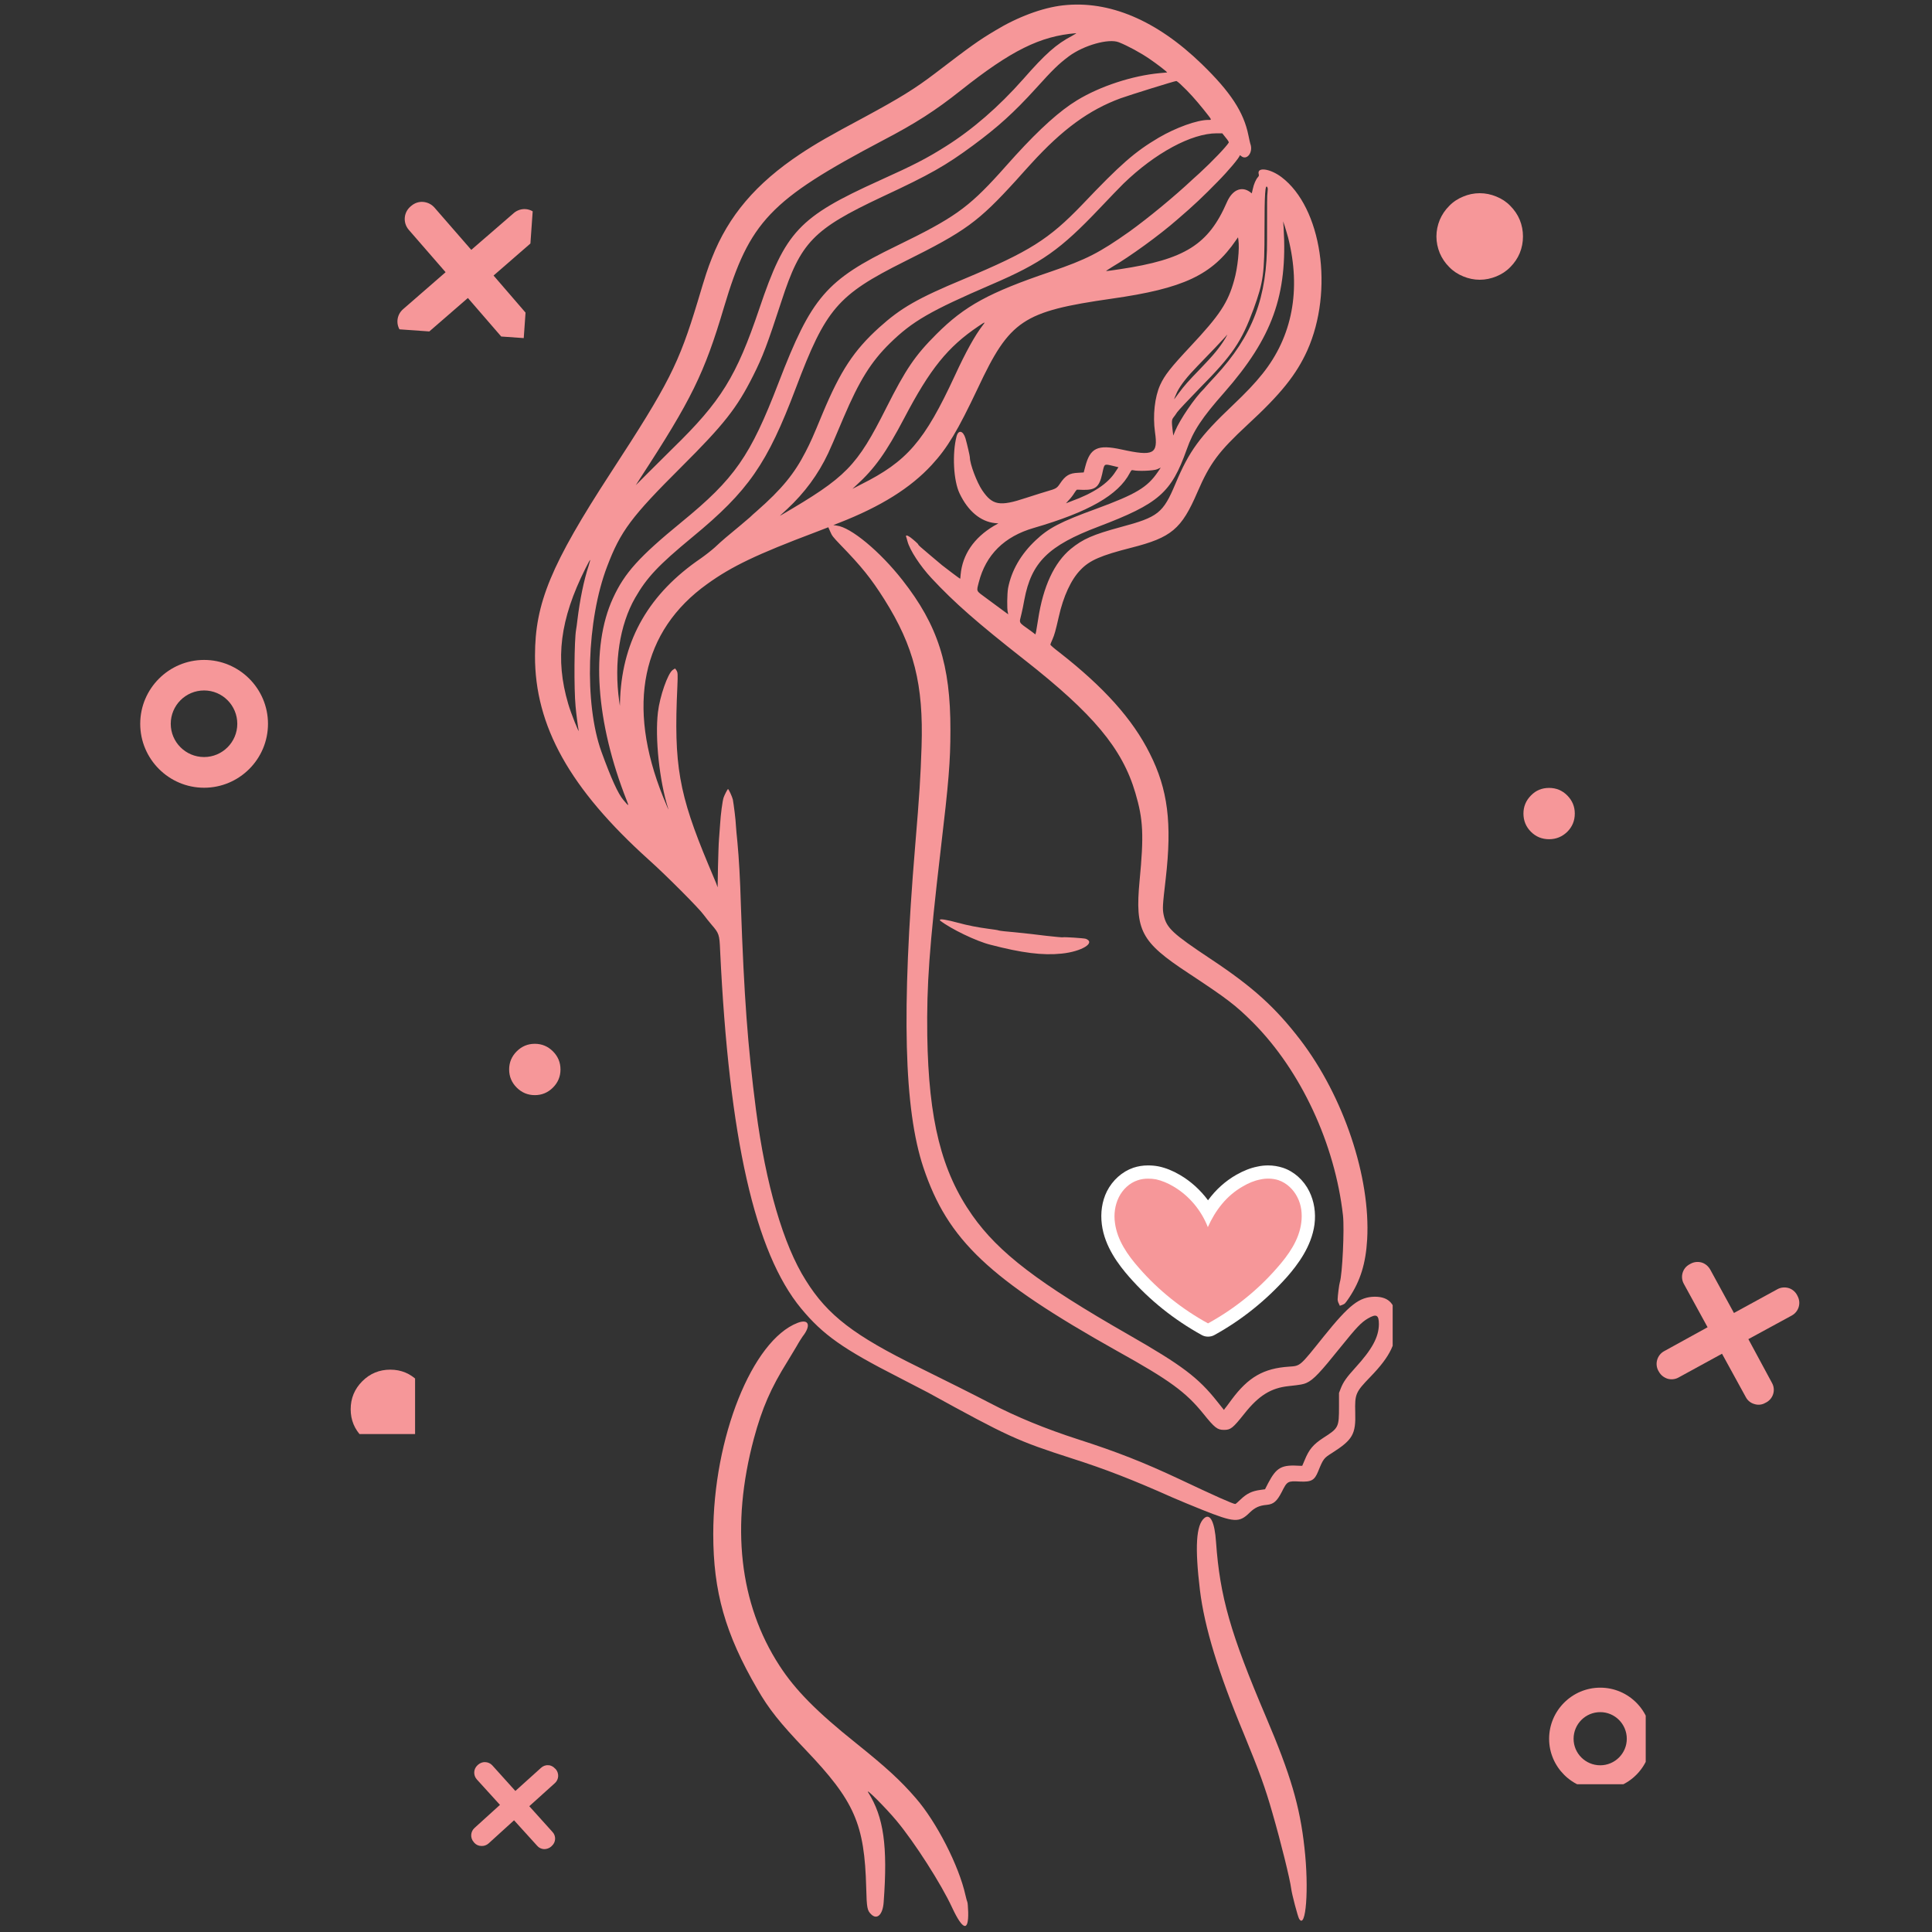 <svg version="1.0" preserveAspectRatio="xMidYMid meet" height="60" viewBox="0 0 45 45" zoomAndPan="magnify" width="60" xmlns:xlink="http://www.w3.org/1999/xlink" xmlns="http://www.w3.org/2000/svg"><rect x="0" y="0" width="45" height="45" fill="#333333" stroke="none"/><defs><clipPath id="73b93a6ec6"><path clip-rule="nonzero" d="M 12.461 0 L 32.438 0 L 32.438 45 L 12.461 45 Z M 12.461 0"></path></clipPath><clipPath id="8ebf74f936"><path clip-rule="nonzero" d="M 25.629 27.145 L 30.727 27.145 L 30.727 31.219 L 25.629 31.219 Z M 25.629 27.145"></path></clipPath><clipPath id="7835f07c34"><path clip-rule="nonzero" d="M 25.629 27.145 L 30.727 27.145 L 30.727 31 L 25.629 31 Z M 25.629 27.145"></path></clipPath><clipPath id="cc7d879659"><path clip-rule="nonzero" d="M 8.168 31.902 L 9.668 31.902 L 9.668 33.402 L 8.168 33.402 Z M 8.168 31.902"></path></clipPath><clipPath id="a5c439e4e6"><path clip-rule="nonzero" d="M 35.484 18.352 L 36.984 18.352 L 36.984 19.852 L 35.484 19.852 Z M 35.484 18.352"></path></clipPath><clipPath id="7c2475d3b9"><path clip-rule="nonzero" d="M 38 29 L 42 29 L 42 33 L 38 33 Z M 38 29"></path></clipPath><clipPath id="b03cc594b0"><path clip-rule="nonzero" d="M 39.262 29.289 L 42.141 30.133 L 41.297 33.012 L 38.418 32.168 Z M 39.262 29.289"></path></clipPath><clipPath id="75b411a40e"><path clip-rule="nonzero" d="M 39.262 29.289 L 42.141 30.133 L 41.297 33.012 L 38.418 32.168 Z M 39.262 29.289"></path></clipPath><clipPath id="6fc13ebcde"><path clip-rule="nonzero" d="M 9 4 L 13 4 L 13 8 L 9 8 Z M 9 4"></path></clipPath><clipPath id="cdd0503fb6"><path clip-rule="nonzero" d="M 9.418 4.672 L 12.41 4.883 L 12.199 7.875 L 9.207 7.664 Z M 9.418 4.672"></path></clipPath><clipPath id="3692731f64"><path clip-rule="nonzero" d="M 9.418 4.672 L 12.41 4.883 L 12.199 7.875 L 9.207 7.664 Z M 9.418 4.672"></path></clipPath><clipPath id="c10943bbb9"><path clip-rule="nonzero" d="M 3.266 15.371 L 6.266 15.371 L 6.266 18.371 L 3.266 18.371 Z M 3.266 15.371"></path></clipPath><clipPath id="0d2a5ba935"><path clip-rule="nonzero" d="M 36.082 39.309 L 38.332 39.309 L 38.332 41.559 L 36.082 41.559 Z M 36.082 39.309"></path></clipPath><clipPath id="7c34dc7312"><path clip-rule="nonzero" d="M 11.859 24.312 L 13.359 24.312 L 13.359 25.812 L 11.859 25.812 Z M 11.859 24.312"></path></clipPath><clipPath id="f4b994d4f9"><path clip-rule="nonzero" d="M 33.457 4.5 L 35.707 4.5 L 35.707 6.75 L 33.457 6.75 Z M 33.457 4.5"></path></clipPath><clipPath id="92f159418e"><path clip-rule="nonzero" d="M 10 41 L 13 41 L 13 44 L 10 44 Z M 10 41"></path></clipPath><clipPath id="3c50a8e508"><path clip-rule="nonzero" d="M 11.035 41.031 L 13.281 41.141 L 13.172 43.387 L 10.926 43.277 Z M 11.035 41.031"></path></clipPath><clipPath id="7ce7733682"><path clip-rule="nonzero" d="M 11.035 41.031 L 13.281 41.141 L 13.172 43.387 L 10.926 43.277 Z M 11.035 41.031"></path></clipPath></defs><g clip-path="url(#73b93a6ec6)"><path fill-rule="evenodd" fill-opacity="1" d="M 24.758 0.125 C 24.277 0.18 23.699 0.395 23.168 0.719 C 22.797 0.941 22.625 1.062 21.777 1.711 C 21.305 2.07 20.961 2.281 20.145 2.723 C 19.312 3.168 19 3.348 18.641 3.586 C 17.609 4.273 16.969 5.023 16.582 6.008 C 16.48 6.266 16.441 6.383 16.25 7.023 C 15.809 8.48 15.582 8.93 14.23 11.004 C 12.832 13.152 12.461 14.051 12.461 15.273 C 12.457 16.91 13.273 18.371 15.113 20.027 C 15.516 20.387 16.293 21.168 16.391 21.309 C 16.43 21.363 16.512 21.465 16.578 21.543 C 16.746 21.738 16.758 21.766 16.773 22.137 C 16.98 26.512 17.582 29.172 18.66 30.477 C 19.168 31.09 19.637 31.422 20.941 32.086 C 21.266 32.254 21.57 32.41 21.613 32.434 C 23.48 33.461 23.691 33.559 24.965 33.969 C 25.746 34.219 26.371 34.461 27.309 34.879 C 27.461 34.945 27.77 35.074 27.996 35.164 C 28.75 35.465 28.863 35.473 29.109 35.23 C 29.23 35.113 29.332 35.066 29.508 35.051 C 29.664 35.035 29.742 34.969 29.855 34.75 C 29.98 34.5 29.992 34.492 30.277 34.508 C 30.547 34.52 30.617 34.48 30.703 34.27 C 30.82 33.98 30.836 33.961 31.023 33.844 C 31.508 33.535 31.582 33.406 31.566 32.895 C 31.555 32.469 31.574 32.426 31.918 32.07 C 32.391 31.582 32.539 31.266 32.527 30.781 C 32.516 30.383 32.359 30.203 32.023 30.203 C 31.66 30.207 31.426 30.391 30.832 31.129 C 30.266 31.836 30.293 31.812 30.023 31.832 C 29.43 31.871 29.074 32.078 28.688 32.598 C 28.613 32.699 28.543 32.797 28.527 32.812 L 28.508 32.84 L 28.352 32.645 C 27.91 32.086 27.531 31.801 26.297 31.094 C 24.18 29.883 23.262 29.18 22.648 28.309 C 21.93 27.289 21.629 26.09 21.598 24.121 C 21.582 22.941 21.645 22.062 21.91 19.797 C 22.098 18.207 22.137 17.734 22.137 17.008 C 22.141 15.484 21.844 14.562 21.02 13.512 C 20.496 12.844 19.82 12.281 19.488 12.242 L 19.41 12.23 L 19.539 12.18 C 20.52 11.797 21.211 11.363 21.703 10.828 C 22.07 10.43 22.305 10.035 22.777 9.039 C 23.52 7.457 23.82 7.254 25.891 6.957 C 27.57 6.719 28.234 6.406 28.789 5.594 L 28.836 5.527 L 28.844 5.586 C 28.875 5.785 28.828 6.242 28.746 6.527 C 28.602 7.051 28.41 7.34 27.73 8.066 C 27.262 8.566 27.125 8.742 27.023 8.965 C 26.895 9.246 26.848 9.68 26.902 10.066 C 26.977 10.578 26.871 10.633 26.121 10.469 C 25.566 10.348 25.391 10.43 25.277 10.871 L 25.242 11.004 L 25.113 11.012 C 24.91 11.02 24.816 11.074 24.688 11.266 C 24.617 11.371 24.598 11.383 24.395 11.441 C 24.324 11.461 24.102 11.531 23.895 11.598 C 23.285 11.801 23.117 11.77 22.879 11.422 C 22.754 11.238 22.59 10.809 22.59 10.652 C 22.59 10.621 22.527 10.348 22.488 10.211 C 22.434 10.031 22.324 10.004 22.281 10.16 C 22.176 10.562 22.207 11.199 22.352 11.496 C 22.547 11.906 22.84 12.148 23.172 12.184 L 23.254 12.191 L 23.148 12.25 C 22.684 12.527 22.418 12.918 22.375 13.383 C 22.371 13.438 22.367 13.48 22.363 13.48 C 22.355 13.48 22.023 13.23 21.941 13.164 C 21.898 13.129 21.777 13.027 21.668 12.934 C 21.438 12.742 21.387 12.695 21.387 12.68 C 21.387 12.668 21.277 12.57 21.199 12.512 C 21.129 12.465 21.094 12.457 21.105 12.5 C 21.113 12.516 21.125 12.566 21.137 12.609 C 21.191 12.812 21.43 13.18 21.695 13.465 C 22.234 14.043 22.762 14.504 23.855 15.363 C 25.465 16.625 26.141 17.434 26.445 18.469 C 26.629 19.09 26.645 19.453 26.543 20.516 C 26.434 21.676 26.574 21.938 27.676 22.664 C 28.594 23.27 28.781 23.414 29.188 23.82 C 30.301 24.941 31.094 26.645 31.281 28.312 C 31.316 28.629 31.266 29.688 31.207 29.867 C 31.191 29.914 31.156 30.195 31.156 30.266 C 31.156 30.293 31.168 30.336 31.184 30.363 L 31.207 30.414 L 31.262 30.395 C 31.328 30.367 31.328 30.367 31.426 30.223 C 31.688 29.828 31.812 29.426 31.844 28.867 C 31.926 27.422 31.297 25.543 30.289 24.223 C 29.707 23.465 29.188 22.992 28.199 22.336 C 27.312 21.746 27.172 21.617 27.105 21.316 C 27.074 21.164 27.078 21.102 27.152 20.465 C 27.301 19.172 27.203 18.387 26.781 17.551 C 26.383 16.754 25.719 16.012 24.68 15.199 C 24.547 15.098 24.465 15.027 24.465 15.012 C 24.469 15 24.488 14.945 24.516 14.887 C 24.559 14.789 24.586 14.695 24.66 14.371 C 24.766 13.891 24.949 13.496 25.168 13.273 C 25.379 13.051 25.641 12.938 26.348 12.758 C 27.285 12.52 27.52 12.324 27.891 11.461 C 28.184 10.785 28.383 10.52 29.055 9.895 C 29.84 9.172 30.195 8.723 30.449 8.164 C 31.074 6.766 30.785 4.832 29.848 4.125 C 29.59 3.93 29.281 3.883 29.316 4.047 C 29.328 4.09 29.324 4.098 29.297 4.129 C 29.254 4.176 29.203 4.289 29.18 4.402 L 29.156 4.504 L 29.117 4.473 C 28.918 4.328 28.703 4.422 28.578 4.707 C 28.148 5.699 27.598 6.043 26.086 6.27 C 25.914 6.297 25.77 6.316 25.762 6.312 C 25.758 6.312 25.82 6.27 25.902 6.219 C 26.312 5.98 27.004 5.48 27.422 5.113 C 27.801 4.789 28.031 4.57 28.363 4.23 C 28.613 3.977 28.875 3.664 28.875 3.621 C 28.875 3.613 28.887 3.617 28.902 3.629 C 29.039 3.754 29.199 3.547 29.121 3.344 C 29.117 3.324 29.094 3.238 29.078 3.152 C 28.969 2.609 28.66 2.141 27.992 1.492 C 26.941 0.473 25.836 0.004 24.758 0.125 M 24.969 0.836 C 24.605 1.027 24.352 1.25 23.828 1.848 C 23.262 2.488 22.648 3.02 22.027 3.41 C 21.574 3.695 21.301 3.836 20.48 4.207 C 18.609 5.055 18.293 5.391 17.688 7.184 C 17.152 8.77 16.797 9.344 15.672 10.441 C 15.527 10.586 15.273 10.836 15.109 11 L 14.809 11.301 L 14.906 11.148 C 16.105 9.309 16.406 8.699 16.863 7.156 C 17.457 5.16 17.938 4.656 20.551 3.277 C 21.336 2.867 21.789 2.574 22.375 2.109 C 23.551 1.176 24.227 0.84 25.066 0.773 C 25.078 0.773 25.031 0.801 24.969 0.836 M 26.059 0.984 C 26.266 1.066 26.57 1.23 26.785 1.379 C 26.957 1.496 27.199 1.684 27.184 1.688 C 27.176 1.688 27.102 1.695 27.016 1.703 C 26.375 1.762 25.625 2.008 25.086 2.336 C 24.688 2.578 24.223 2.996 23.656 3.617 C 23.531 3.758 23.359 3.945 23.281 4.035 C 22.547 4.844 22.211 5.082 20.883 5.727 C 19.242 6.523 18.902 6.918 18.133 8.918 C 17.477 10.625 17.113 11.148 15.875 12.16 C 14.887 12.969 14.547 13.344 14.277 13.934 C 13.754 15.07 13.875 16.82 14.602 18.656 C 14.652 18.785 14.648 18.785 14.52 18.633 C 14.395 18.488 14.234 18.129 14.008 17.508 C 13.605 16.387 13.664 14.441 14.141 13.195 C 14.453 12.371 14.707 12.035 15.867 10.879 C 16.863 9.887 17.164 9.504 17.539 8.758 C 17.766 8.309 17.875 8.016 18.203 7.012 C 18.648 5.641 18.941 5.34 20.543 4.586 C 21.668 4.062 22.023 3.859 22.664 3.387 C 23.246 2.957 23.621 2.617 24.125 2.062 C 24.527 1.617 24.656 1.492 24.895 1.312 C 25.242 1.055 25.82 0.891 26.059 0.984 M 27.523 1.988 C 27.68 2.133 27.848 2.32 28.031 2.547 C 28.238 2.809 28.234 2.793 28.145 2.793 C 27.887 2.793 27.395 2.969 26.988 3.207 C 26.434 3.535 26.109 3.816 25.203 4.77 C 24.43 5.574 23.98 5.859 22.449 6.5 C 21.371 6.949 20.984 7.172 20.477 7.629 C 19.891 8.16 19.578 8.633 19.164 9.621 C 18.93 10.188 18.875 10.309 18.762 10.527 C 18.504 11.031 18.207 11.395 17.629 11.902 C 17.574 11.949 17.504 12.012 17.469 12.047 C 17.402 12.105 17.145 12.324 16.906 12.52 C 16.836 12.578 16.719 12.684 16.645 12.754 C 16.566 12.824 16.426 12.934 16.32 13.008 C 15.125 13.824 14.512 14.883 14.445 16.242 L 14.438 16.441 L 14.422 16.328 C 14.297 15.438 14.434 14.551 14.793 13.926 C 15.07 13.445 15.332 13.168 16.125 12.512 C 17.434 11.434 17.871 10.801 18.535 9.043 C 19.234 7.191 19.508 6.871 21.07 6.09 C 22.492 5.383 22.785 5.168 23.668 4.199 C 23.789 4.062 23.949 3.887 24.02 3.809 C 24.746 3.012 25.367 2.559 26.102 2.289 C 26.32 2.211 27.359 1.887 27.398 1.887 C 27.41 1.887 27.465 1.93 27.523 1.988 M 28.547 3.203 C 28.598 3.262 28.625 3.309 28.621 3.32 C 28.566 3.414 28.234 3.762 27.941 4.031 C 27.895 4.074 27.824 4.137 27.785 4.172 C 27.34 4.59 26.734 5.086 26.305 5.395 C 25.602 5.891 25.305 6.043 24.484 6.324 C 23.031 6.816 22.469 7.125 21.809 7.785 C 21.312 8.281 21.098 8.598 20.645 9.496 C 19.953 10.871 19.715 11.109 18.199 11.996 C 18.148 12.027 18.148 12.027 18.34 11.852 C 18.738 11.48 19.055 11.055 19.289 10.559 C 19.359 10.406 19.41 10.293 19.648 9.727 C 20.016 8.863 20.289 8.426 20.727 7.996 C 21.254 7.48 21.668 7.242 23.098 6.625 C 24.262 6.125 24.703 5.812 25.617 4.848 C 25.848 4.605 26.094 4.348 26.168 4.277 C 26.906 3.562 27.754 3.105 28.34 3.105 L 28.469 3.105 L 28.547 3.203 M 29.523 4.48 C 29.512 4.566 29.512 4.656 29.512 5.586 C 29.52 6.922 29.18 7.82 28.305 8.766 C 28.289 8.785 28.227 8.852 28.168 8.914 C 28.113 8.977 28.055 9.039 28.047 9.051 C 27.828 9.262 27.477 9.781 27.371 10.039 L 27.328 10.145 L 27.312 10.02 C 27.289 9.816 27.289 9.777 27.332 9.723 C 27.352 9.699 27.391 9.645 27.418 9.602 C 27.445 9.562 27.68 9.312 27.941 9.043 C 28.715 8.262 28.918 7.957 29.199 7.195 C 29.426 6.57 29.453 6.379 29.453 5.344 C 29.453 4.516 29.469 4.27 29.52 4.363 C 29.531 4.387 29.531 4.414 29.523 4.48 M 30.004 5.539 C 30.309 6.75 30.102 7.84 29.402 8.711 C 29.227 8.93 29.031 9.137 28.707 9.445 C 27.945 10.168 27.699 10.504 27.379 11.266 C 27.09 11.953 26.977 12.043 26.102 12.277 C 25.453 12.453 25.223 12.555 24.941 12.785 C 24.555 13.105 24.297 13.656 24.18 14.426 C 24.16 14.543 24.141 14.672 24.133 14.711 L 24.117 14.777 L 24.02 14.703 C 23.703 14.473 23.738 14.535 23.793 14.293 C 23.809 14.227 23.84 14.082 23.859 13.969 C 24.023 13.098 24.418 12.707 25.586 12.266 C 26.992 11.73 27.281 11.48 27.641 10.469 C 27.793 10.035 27.996 9.73 28.516 9.141 C 29.637 7.863 29.992 6.875 29.898 5.301 L 29.887 5.156 L 29.926 5.273 C 29.949 5.34 29.98 5.457 30.004 5.539 M 22.883 7.586 C 22.707 7.816 22.496 8.195 22.242 8.746 C 21.531 10.281 21.129 10.746 20.051 11.285 L 19.855 11.387 L 19.938 11.309 C 20.371 10.918 20.641 10.539 21.062 9.738 C 21.664 8.59 22.074 8.082 22.785 7.602 C 22.953 7.488 22.961 7.488 22.883 7.586 M 28.539 7.883 C 28.402 8.105 28.266 8.27 27.949 8.598 C 27.68 8.875 27.586 8.98 27.453 9.16 C 27.402 9.23 27.355 9.293 27.352 9.297 C 27.34 9.309 27.387 9.191 27.418 9.129 C 27.5 8.965 27.652 8.773 27.891 8.527 C 28.27 8.137 28.398 8 28.488 7.902 C 28.543 7.844 28.586 7.793 28.586 7.793 C 28.59 7.793 28.566 7.832 28.539 7.883 M 25.938 10.855 L 26.051 10.883 L 25.984 10.984 C 25.809 11.262 25.469 11.488 24.949 11.676 L 24.828 11.723 L 24.898 11.645 C 24.938 11.605 24.992 11.535 25.02 11.488 C 25.047 11.445 25.074 11.41 25.082 11.406 C 25.094 11.406 25.16 11.406 25.234 11.41 C 25.516 11.414 25.605 11.34 25.672 11.039 C 25.727 10.789 25.707 10.801 25.938 10.855 M 26.969 10.992 C 26.723 11.352 26.465 11.508 25.531 11.852 C 24.695 12.156 24.422 12.301 24.121 12.586 C 23.777 12.91 23.559 13.289 23.48 13.699 C 23.457 13.824 23.453 14.191 23.473 14.258 C 23.48 14.285 23.484 14.305 23.484 14.309 C 23.484 14.312 23.426 14.266 22.969 13.93 C 22.73 13.754 22.742 13.785 22.797 13.566 C 22.961 12.922 23.391 12.496 24.078 12.297 C 25.355 11.926 26.047 11.531 26.316 11.016 C 26.352 10.949 26.355 10.945 26.395 10.953 C 26.512 10.98 26.871 10.965 26.953 10.93 C 26.996 10.91 27.031 10.895 27.035 10.891 C 27.035 10.891 27.008 10.938 26.969 10.992 M 19.566 12.68 C 20.074 13.203 20.289 13.473 20.598 13.961 C 21.289 15.059 21.512 15.941 21.465 17.391 C 21.441 18.102 21.418 18.484 21.316 19.703 C 20.996 23.547 21.055 25.836 21.508 27.195 C 22.074 28.883 23.035 29.793 26.023 31.469 C 27.246 32.148 27.621 32.426 28.023 32.922 C 28.293 33.258 28.355 33.305 28.508 33.305 C 28.664 33.305 28.711 33.27 28.988 32.922 C 29.32 32.504 29.605 32.328 30.016 32.285 C 30.305 32.254 30.359 32.242 30.43 32.211 C 30.594 32.137 30.75 31.969 31.227 31.375 C 31.602 30.91 31.703 30.805 31.859 30.711 C 32.059 30.594 32.117 30.625 32.117 30.844 C 32.113 31.145 31.961 31.426 31.566 31.859 C 31.363 32.082 31.289 32.188 31.23 32.336 L 31.188 32.445 L 31.188 32.762 C 31.188 33.246 31.18 33.262 30.82 33.492 C 30.586 33.645 30.488 33.762 30.387 34.012 L 30.332 34.141 L 30.281 34.141 C 29.848 34.113 29.734 34.176 29.539 34.543 L 29.465 34.688 L 29.355 34.703 C 29.16 34.73 29.043 34.785 28.895 34.926 C 28.836 34.984 28.781 35.031 28.773 35.031 C 28.719 35.031 28.301 34.844 27.465 34.449 C 26.641 34.062 26.016 33.816 25.117 33.527 C 24.355 33.281 23.668 33 23.066 32.684 C 22.691 32.488 21.98 32.133 21.402 31.848 C 19.895 31.109 19.277 30.637 18.77 29.824 C 18.246 29 17.836 27.586 17.609 25.855 C 17.414 24.344 17.332 23.215 17.258 21.121 C 17.238 20.441 17.211 19.996 17.176 19.617 C 17.16 19.469 17.145 19.293 17.141 19.23 C 17.137 19.098 17.09 18.738 17.07 18.625 C 17.055 18.559 16.973 18.379 16.957 18.379 C 16.945 18.379 16.875 18.516 16.855 18.574 C 16.828 18.648 16.785 18.98 16.773 19.195 C 16.766 19.309 16.754 19.469 16.746 19.559 C 16.738 19.648 16.73 19.934 16.723 20.195 L 16.715 20.668 L 16.68 20.57 C 16.656 20.516 16.578 20.324 16.5 20.141 C 15.809 18.488 15.691 17.82 15.777 15.996 C 15.789 15.684 15.789 15.664 15.75 15.605 L 15.723 15.57 L 15.668 15.605 C 15.555 15.684 15.367 16.219 15.324 16.594 C 15.254 17.195 15.359 18.188 15.562 18.828 C 15.59 18.91 15.531 18.777 15.445 18.562 C 14.586 16.426 14.945 14.695 16.473 13.602 C 17.043 13.191 17.621 12.914 19.008 12.391 L 19.293 12.281 L 19.34 12.387 C 19.379 12.48 19.402 12.508 19.566 12.68 M 13.711 13.176 C 13.598 13.52 13.508 13.961 13.449 14.441 C 13.438 14.531 13.426 14.633 13.418 14.668 C 13.375 14.91 13.367 16.047 13.406 16.449 C 13.418 16.598 13.461 16.93 13.477 17.008 C 13.504 17.125 13.293 16.602 13.234 16.391 C 12.926 15.348 13.043 14.426 13.633 13.246 C 13.762 12.992 13.77 12.984 13.711 13.176 M 21.895 21.422 C 21.891 21.43 21.891 21.441 21.895 21.441 C 22.148 21.637 22.738 21.922 23.066 22.004 C 23.797 22.195 24.285 22.258 24.73 22.211 C 25.191 22.164 25.527 21.961 25.293 21.867 C 25.254 21.852 24.773 21.82 24.754 21.832 C 24.75 21.836 24.574 21.82 24.371 21.797 C 24.164 21.77 23.84 21.734 23.645 21.715 C 23.449 21.699 23.277 21.68 23.262 21.672 C 23.246 21.664 23.137 21.648 23.02 21.633 C 22.785 21.602 22.539 21.555 22.309 21.492 C 22.066 21.426 21.902 21.398 21.895 21.422 M 18.578 30.812 C 17.52 31.219 16.613 33.488 16.613 35.734 C 16.613 37.066 16.891 38.055 17.637 39.336 C 17.902 39.801 18.172 40.137 18.758 40.75 C 19.906 41.953 20.137 42.48 20.176 43.977 C 20.188 44.441 20.199 44.5 20.293 44.59 C 20.43 44.723 20.562 44.594 20.582 44.309 C 20.68 42.996 20.582 42.32 20.223 41.75 C 20.141 41.617 20.633 42.109 20.883 42.41 C 21.301 42.91 21.926 43.887 22.176 44.43 C 22.426 44.965 22.562 45 22.551 44.535 C 22.547 44.414 22.539 44.316 22.531 44.301 C 22.523 44.285 22.504 44.215 22.488 44.145 C 22.336 43.457 21.812 42.434 21.328 41.879 C 20.977 41.473 20.645 41.168 19.934 40.598 C 19.02 39.867 18.523 39.363 18.156 38.797 C 17.219 37.355 17.016 35.539 17.559 33.508 C 17.75 32.801 17.953 32.332 18.344 31.707 C 18.398 31.621 18.488 31.465 18.551 31.363 C 18.609 31.258 18.676 31.156 18.695 31.129 C 18.898 30.871 18.84 30.711 18.578 30.812 M 28.051 35.359 C 27.859 35.52 27.828 36.035 27.949 37.039 C 28.055 37.902 28.375 38.953 28.977 40.398 C 29.332 41.262 29.469 41.637 29.637 42.227 C 29.836 42.914 30.047 43.773 30.074 43.988 C 30.09 44.121 30.227 44.637 30.258 44.691 C 30.418 44.961 30.492 43.992 30.383 43.035 C 30.277 42.07 30.062 41.34 29.488 39.992 C 28.66 38.047 28.414 37.191 28.324 35.918 C 28.293 35.453 28.188 35.242 28.051 35.359" fill="#f69799"></path></g><g clip-path="url(#8ebf74f936)"><path fill-rule="nonzero" fill-opacity="1" d="M 28.137 31.133 C 28.086 31.133 28.035 31.121 27.988 31.094 C 27.352 30.742 26.781 30.289 26.301 29.742 C 26.059 29.465 25.73 29.039 25.664 28.52 C 25.629 28.246 25.668 27.98 25.781 27.75 C 25.914 27.488 26.137 27.289 26.398 27.199 C 26.504 27.164 26.617 27.145 26.734 27.145 L 26.742 27.145 C 26.824 27.145 26.906 27.152 26.988 27.168 C 27.152 27.203 27.312 27.266 27.484 27.367 C 27.738 27.516 27.961 27.719 28.137 27.957 C 28.32 27.707 28.543 27.508 28.797 27.363 C 28.969 27.266 29.129 27.203 29.289 27.172 C 29.375 27.152 29.457 27.145 29.539 27.145 C 29.656 27.145 29.77 27.164 29.879 27.199 C 30.141 27.285 30.367 27.488 30.496 27.75 C 30.609 27.98 30.652 28.246 30.617 28.52 C 30.547 29.039 30.219 29.465 29.977 29.742 C 29.492 30.285 28.926 30.742 28.289 31.094 C 28.242 31.121 28.191 31.133 28.137 31.133 Z M 28.137 31.133" fill="#ffffff"></path></g><g clip-path="url(#7835f07c34)"><path fill-rule="nonzero" fill-opacity="1" d="M 26.926 27.469 C 27.066 27.5 27.203 27.559 27.328 27.633 C 27.691 27.844 27.98 28.188 28.133 28.582 C 28.309 28.188 28.57 27.848 28.949 27.633 C 29.074 27.559 29.211 27.5 29.352 27.473 C 29.492 27.441 29.641 27.445 29.777 27.488 C 29.973 27.555 30.129 27.707 30.219 27.887 C 30.312 28.066 30.336 28.277 30.309 28.48 C 30.258 28.883 30.012 29.23 29.742 29.535 C 29.289 30.055 28.742 30.492 28.137 30.824 C 27.531 30.492 26.984 30.055 26.531 29.535 C 26.262 29.23 26.02 28.883 25.969 28.48 C 25.941 28.281 25.969 28.07 26.059 27.887 C 26.148 27.707 26.305 27.555 26.496 27.492 C 26.574 27.465 26.656 27.453 26.738 27.453 C 26.801 27.453 26.863 27.457 26.926 27.469 Z M 26.926 27.469" fill="#f69799"></path></g><g clip-path="url(#cc7d879659)"><path fill-rule="nonzero" fill-opacity="1" d="M 10.008 32.824 C 10.008 33.078 9.918 33.293 9.738 33.473 C 9.559 33.652 9.344 33.742 9.09 33.742 C 8.836 33.742 8.617 33.652 8.438 33.473 C 8.258 33.293 8.168 33.078 8.168 32.824 C 8.168 32.57 8.258 32.352 8.438 32.172 C 8.617 31.992 8.836 31.902 9.09 31.902 C 9.344 31.902 9.559 31.992 9.738 32.172 C 9.918 32.352 10.008 32.57 10.008 32.824 Z M 10.008 32.824" fill="#f69799"></path></g><g clip-path="url(#a5c439e4e6)"><path fill-rule="nonzero" fill-opacity="1" d="M 36.68 18.949 C 36.68 19.117 36.621 19.258 36.504 19.375 C 36.387 19.488 36.246 19.547 36.082 19.547 C 35.914 19.547 35.773 19.488 35.66 19.375 C 35.543 19.258 35.484 19.117 35.484 18.949 C 35.484 18.785 35.543 18.645 35.66 18.527 C 35.773 18.41 35.914 18.352 36.082 18.352 C 36.246 18.352 36.387 18.41 36.504 18.527 C 36.621 18.645 36.68 18.785 36.68 18.949 Z M 36.68 18.949" fill="#f69799"></path></g><g clip-path="url(#7c2475d3b9)"><g clip-path="url(#b03cc594b0)"><g clip-path="url(#75b411a40e)"><path fill-rule="nonzero" fill-opacity="1" d="M 41.656 30 C 41.574 29.977 41.48 29.984 41.402 30.027 L 40.387 30.582 L 39.832 29.566 C 39.785 29.488 39.715 29.43 39.633 29.406 C 39.551 29.383 39.457 29.391 39.379 29.434 L 39.352 29.449 C 39.191 29.535 39.129 29.738 39.219 29.902 L 39.773 30.914 L 38.758 31.473 C 38.598 31.562 38.539 31.766 38.625 31.926 L 38.641 31.953 C 38.684 32.031 38.758 32.086 38.84 32.113 C 38.922 32.137 39.016 32.129 39.094 32.086 L 40.109 31.531 L 40.664 32.543 C 40.707 32.625 40.781 32.68 40.863 32.703 C 40.945 32.73 41.039 32.723 41.117 32.676 L 41.141 32.664 C 41.305 32.574 41.363 32.371 41.273 32.211 L 40.723 31.191 L 41.734 30.641 C 41.898 30.551 41.957 30.348 41.867 30.184 L 41.855 30.16 C 41.812 30.082 41.738 30.023 41.656 30 Z M 41.656 30" fill="#f69799"></path></g></g></g><g clip-path="url(#6fc13ebcde)"><g clip-path="url(#cdd0503fb6)"><g clip-path="url(#3692731f64)"><path fill-rule="nonzero" fill-opacity="1" d="M 12.246 4.871 C 12.148 4.863 12.047 4.895 11.969 4.961 L 10.977 5.82 L 10.117 4.832 C 10.047 4.754 9.953 4.711 9.855 4.703 C 9.758 4.695 9.66 4.727 9.582 4.793 L 9.559 4.812 C 9.398 4.953 9.383 5.191 9.52 5.352 L 10.379 6.34 L 9.387 7.203 C 9.23 7.34 9.211 7.578 9.352 7.738 L 9.371 7.762 C 9.438 7.84 9.535 7.883 9.633 7.891 C 9.73 7.898 9.828 7.867 9.906 7.801 L 10.898 6.941 L 11.754 7.93 C 11.824 8.008 11.918 8.055 12.016 8.059 C 12.113 8.066 12.215 8.035 12.293 7.969 L 12.316 7.949 C 12.473 7.809 12.492 7.57 12.352 7.41 L 11.496 6.418 L 12.484 5.559 C 12.645 5.422 12.66 5.184 12.523 5.023 L 12.5 5 C 12.434 4.922 12.34 4.879 12.246 4.871 Z M 12.246 4.871" fill="#f69799"></path></g></g></g><g clip-path="url(#c10943bbb9)"><path fill-rule="nonzero" fill-opacity="1" d="M 4.754 18.348 C 3.934 18.348 3.266 17.68 3.266 16.859 C 3.266 16.039 3.934 15.371 4.754 15.371 C 5.574 15.371 6.242 16.039 6.242 16.859 C 6.242 17.68 5.574 18.348 4.754 18.348 Z M 4.754 16.082 C 4.324 16.082 3.977 16.43 3.977 16.859 C 3.977 17.285 4.324 17.633 4.754 17.633 C 5.18 17.633 5.527 17.285 5.527 16.859 C 5.527 16.43 5.18 16.082 4.754 16.082 Z M 4.754 16.082" fill="#f69799"></path></g><g clip-path="url(#0d2a5ba935)"><path fill-rule="nonzero" fill-opacity="1" d="M 37.273 41.688 C 36.617 41.688 36.082 41.152 36.082 40.5 C 36.082 39.844 36.617 39.309 37.273 39.309 C 37.93 39.309 38.461 39.844 38.461 40.5 C 38.461 41.152 37.93 41.688 37.273 41.688 Z M 37.273 39.879 C 36.93 39.879 36.652 40.156 36.652 40.5 C 36.652 40.84 36.93 41.117 37.273 41.117 C 37.613 41.117 37.891 40.84 37.891 40.5 C 37.891 40.156 37.613 39.879 37.273 39.879 Z M 37.273 39.879" fill="#f69799"></path></g><g clip-path="url(#7c34dc7312)"><path fill-rule="nonzero" fill-opacity="1" d="M 13.055 24.91 C 13.055 25.074 12.996 25.215 12.879 25.332 C 12.762 25.449 12.621 25.508 12.457 25.508 C 12.293 25.508 12.152 25.449 12.035 25.332 C 11.918 25.215 11.859 25.074 11.859 24.91 C 11.859 24.746 11.918 24.605 12.035 24.488 C 12.152 24.371 12.293 24.312 12.457 24.312 C 12.621 24.312 12.762 24.371 12.879 24.488 C 12.996 24.605 13.055 24.746 13.055 24.91 Z M 13.055 24.91" fill="#f69799"></path></g><g clip-path="url(#f4b994d4f9)"><path fill-rule="nonzero" fill-opacity="1" d="M 35.473 5.508 C 35.473 5.641 35.449 5.77 35.398 5.895 C 35.348 6.016 35.273 6.125 35.18 6.219 C 35.086 6.316 34.977 6.387 34.852 6.438 C 34.727 6.488 34.602 6.516 34.465 6.516 C 34.332 6.516 34.203 6.488 34.082 6.438 C 33.957 6.387 33.848 6.316 33.754 6.219 C 33.66 6.125 33.586 6.016 33.535 5.895 C 33.484 5.77 33.457 5.641 33.457 5.508 C 33.457 5.375 33.484 5.246 33.535 5.121 C 33.586 5 33.66 4.891 33.754 4.797 C 33.848 4.699 33.957 4.629 34.082 4.578 C 34.203 4.527 34.332 4.5 34.465 4.5 C 34.602 4.5 34.727 4.527 34.852 4.578 C 34.977 4.629 35.086 4.699 35.18 4.797 C 35.273 4.891 35.348 5 35.398 5.121 C 35.449 5.246 35.473 5.375 35.473 5.508 Z M 35.473 5.508" fill="#f69799"></path></g><g clip-path="url(#92f159418e)"><g clip-path="url(#3c50a8e508)"><g clip-path="url(#7ce7733682)"><path fill-rule="nonzero" fill-opacity="1" d="M 12.77 41.113 C 12.707 41.113 12.648 41.133 12.602 41.176 L 12.004 41.715 L 11.465 41.117 C 11.422 41.07 11.363 41.047 11.305 41.043 C 11.246 41.039 11.184 41.062 11.137 41.102 L 11.121 41.117 C 11.027 41.203 11.02 41.348 11.105 41.445 L 11.645 42.039 L 11.051 42.578 C 10.957 42.664 10.949 42.812 11.035 42.906 L 11.047 42.922 C 11.09 42.969 11.148 42.996 11.211 42.996 C 11.27 43 11.332 42.98 11.379 42.938 L 11.973 42.398 L 12.512 42.992 C 12.551 43.039 12.609 43.066 12.672 43.07 C 12.73 43.07 12.793 43.051 12.84 43.008 L 12.852 42.996 C 12.949 42.91 12.957 42.762 12.867 42.668 L 12.328 42.07 L 12.926 41.531 C 13.02 41.445 13.027 41.301 12.941 41.203 L 12.926 41.191 C 12.887 41.145 12.824 41.117 12.77 41.113 Z M 12.77 41.113" fill="#f69799"></path></g></g></g></svg>